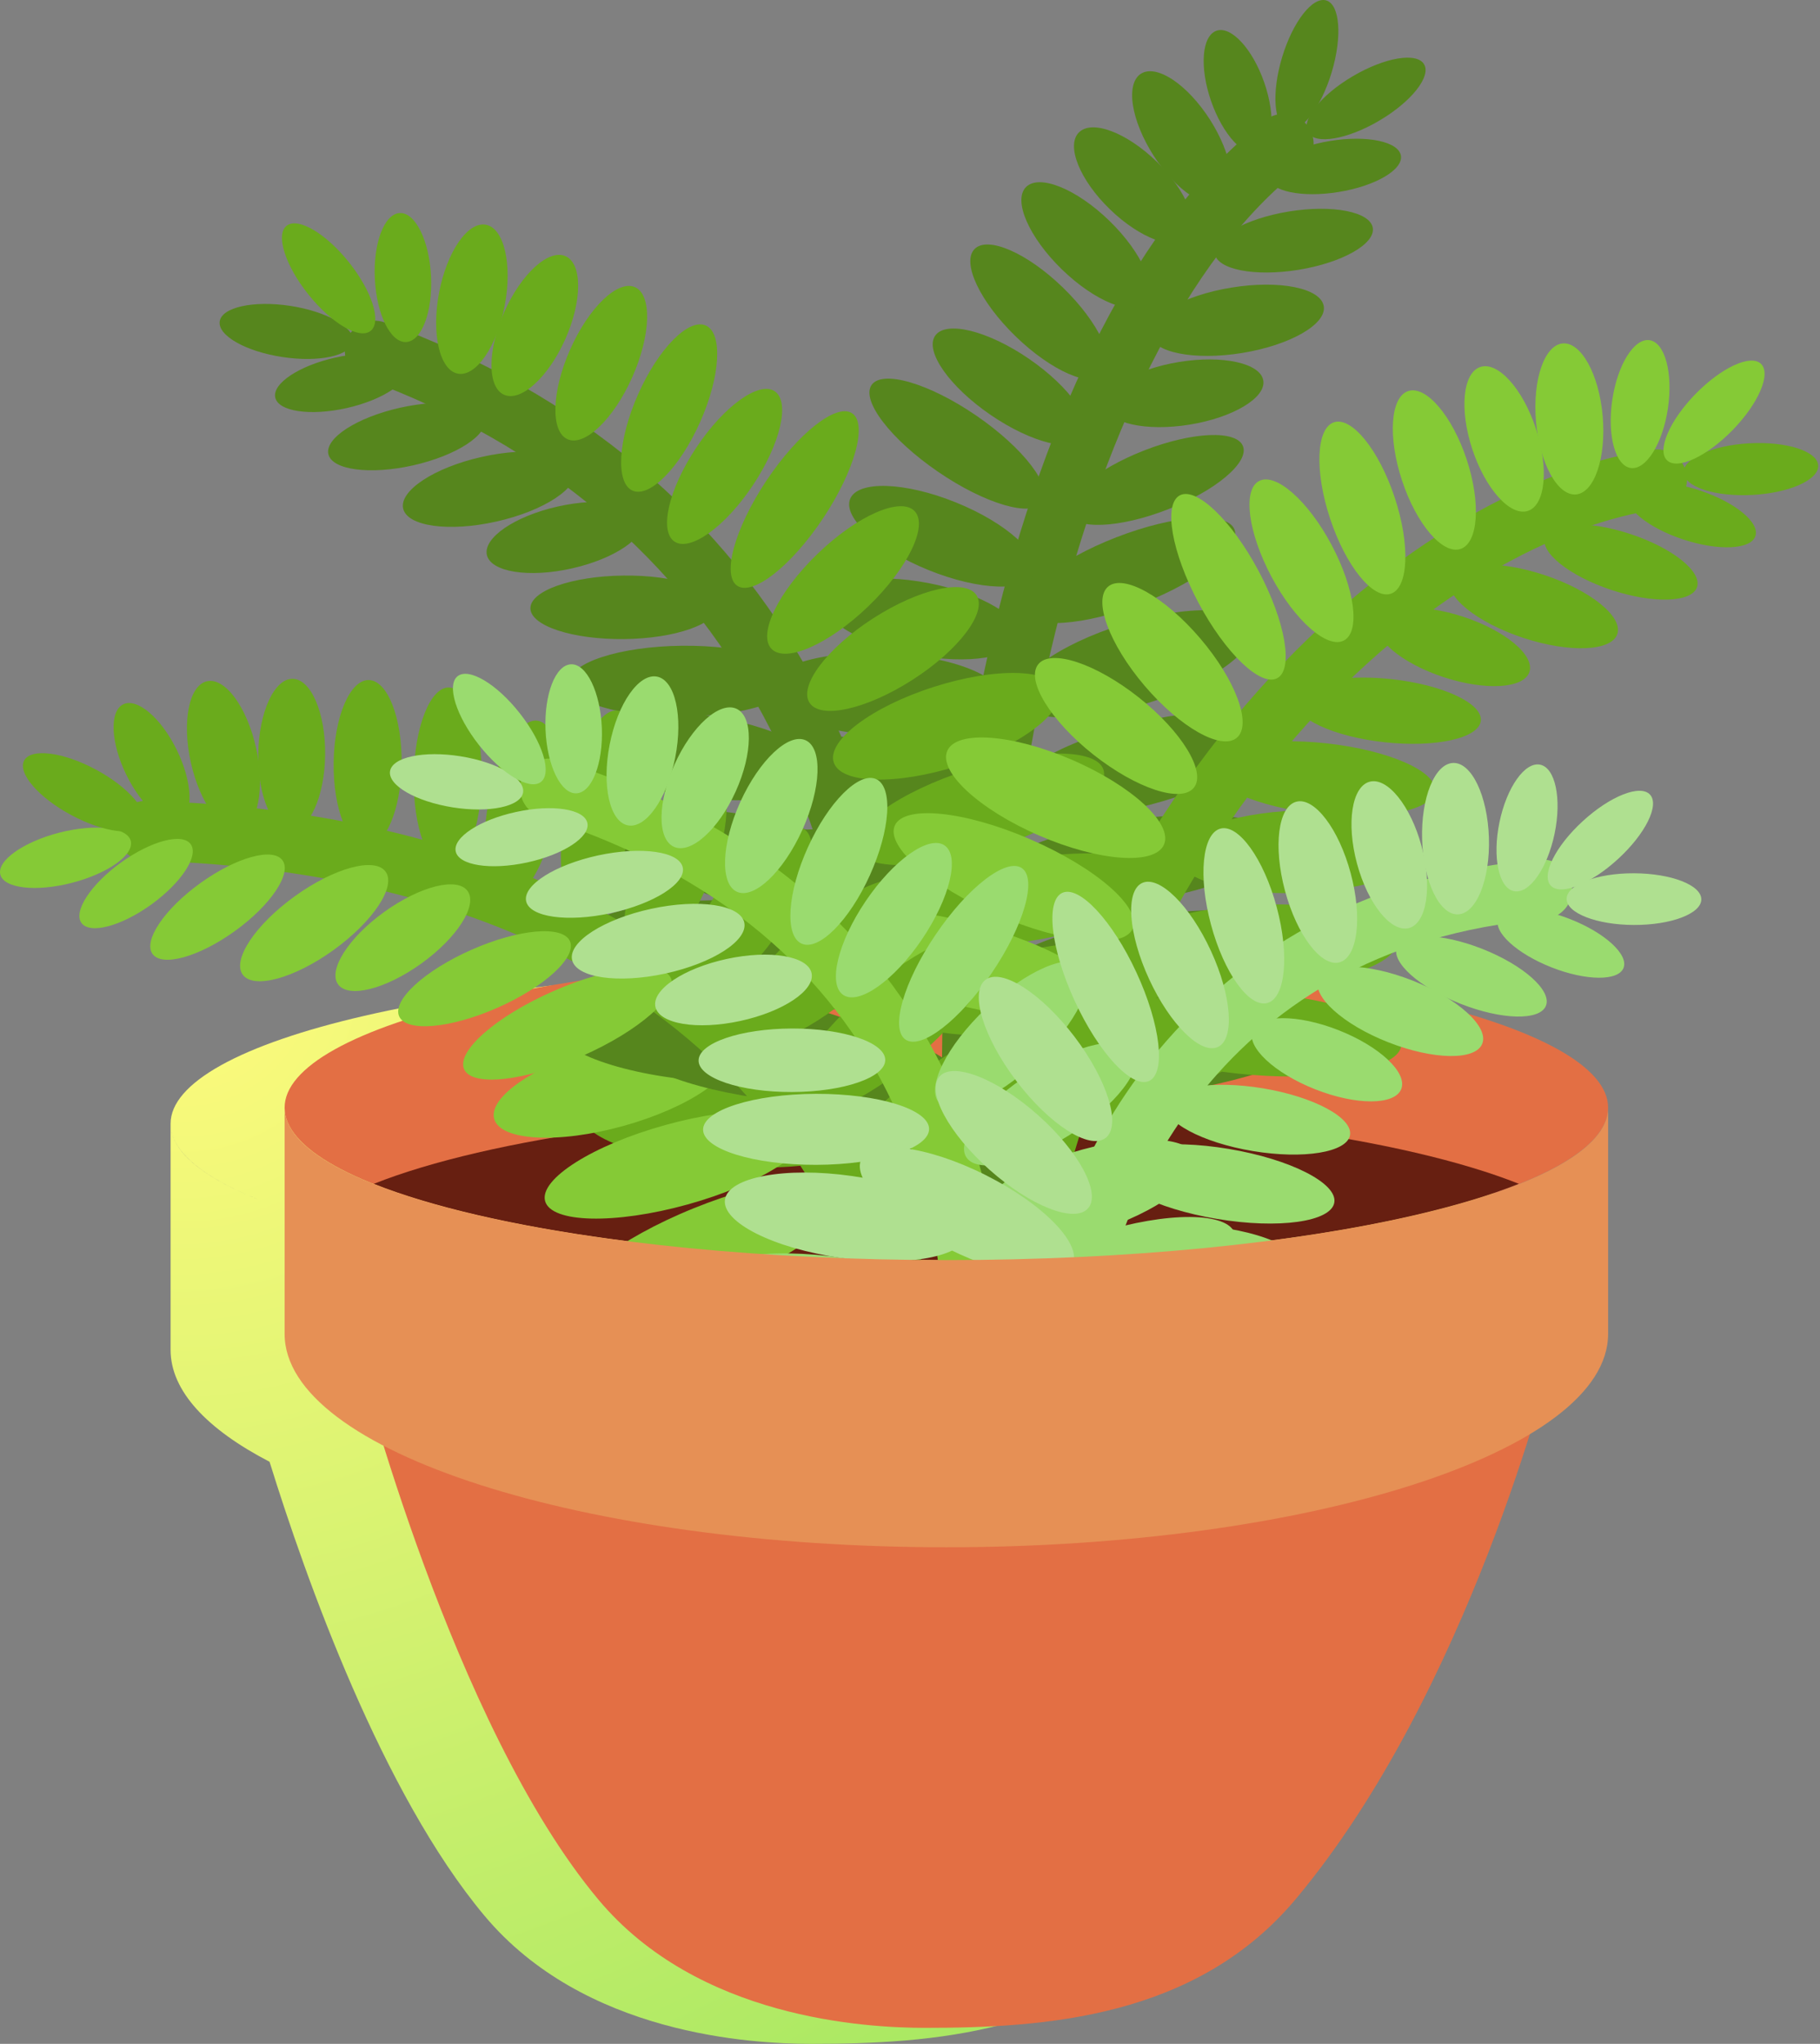 <svg width="603" height="677" viewBox="0 0 603 677" fill="none" xmlns="http://www.w3.org/2000/svg">
<rect x="0" y="0" width="603" height="677" fill="#808080" stroke="none"/>
<path fill-rule="evenodd" clip-rule="evenodd" d="M494.225 376.498C494.146 376.71 494.061 376.923 493.969 377.136C493.263 378.791 492.215 380.424 490.814 382.045C489.413 383.667 487.67 385.266 485.585 386.855C483.5 388.433 481.084 389.988 478.337 391.521C475.579 393.044 472.513 394.544 469.137 396C467.387 396.753 465.557 397.497 463.646 398.23C480.517 391.786 491.318 384.402 494.225 376.498ZM495.017 372.194V372.172C495.017 372.176 495.017 372.179 495.017 372.183C495.016 370.532 494.674 368.881 493.969 367.241C493.263 365.597 492.215 363.953 490.814 362.332C489.413 360.71 487.67 359.11 485.585 357.522C483.5 355.944 481.084 354.389 478.337 352.855C475.579 351.333 472.513 349.833 469.137 348.376C465.75 346.92 462.066 345.497 458.072 344.129C454.079 342.75 449.809 341.426 445.253 340.147C440.697 338.867 435.876 337.643 430.802 336.473C425.727 335.304 420.41 334.19 414.861 333.142C409.312 332.094 403.553 331.112 397.574 330.185C391.606 329.27 385.461 328.42 379.129 327.637C372.786 326.865 366.31 326.159 359.669 325.519C353.039 324.89 346.288 324.327 339.415 323.853C332.542 323.368 325.581 322.97 318.543 322.65C311.505 322.32 304.4 322.077 297.263 321.922C290.114 321.757 282.944 321.68 275.773 321.68C268.591 321.68 261.421 321.757 254.283 321.922C247.135 322.077 240.041 322.32 232.992 322.65C225.954 322.97 218.993 323.368 212.12 323.853C205.247 324.327 198.496 324.89 191.866 325.519C185.225 326.159 178.749 326.865 172.417 327.637C166.085 328.42 159.929 329.27 153.961 330.185C147.982 331.112 142.223 332.094 136.674 333.142C131.125 334.19 125.808 335.304 120.733 336.473C115.659 337.643 110.838 338.867 106.282 340.147C101.726 341.426 97.457 342.75 93.463 344.129C89.481 345.497 85.785 346.92 82.409 348.376C79.022 349.833 75.956 351.333 73.209 352.855C70.462 354.389 68.035 355.944 65.961 357.522C63.876 359.11 62.133 360.71 60.732 362.332C59.331 363.953 58.272 365.597 57.566 367.241C56.872 368.881 56.519 370.532 56.518 372.183C56.518 372.179 56.518 372.176 56.518 372.172V372.194V447.143C56.518 460.732 68.556 473.423 89.308 484.195C101.446 523.272 126.671 594.139 160.514 634.561C193.51 673.955 249.01 677 268.768 677C308.228 677 358.533 673.768 391.529 634.34C432.33 585.634 457.755 516.453 469.084 480.368C485.607 470.463 495.017 459.152 495.017 447.143V372.194ZM56.759 374.564C58.452 382.93 68.978 390.765 86.238 397.583C84.92 397.06 83.643 396.533 82.409 396C79.022 394.544 75.956 393.044 73.209 391.521C70.462 389.988 68.035 388.433 65.961 386.855C63.876 385.266 62.133 383.667 60.732 382.045C59.331 380.424 58.272 378.791 57.566 377.136C57.203 376.279 56.934 375.422 56.759 374.564ZM210.944 420.442C211.668 420.493 212.393 420.544 213.12 420.594C212.787 420.571 212.453 420.547 212.12 420.524C211.728 420.497 211.336 420.469 210.944 420.442ZM336.454 420.727C338.896 420.566 341.32 420.394 343.725 420.214C342.294 420.321 340.857 420.424 339.415 420.524C338.43 420.593 337.443 420.661 336.454 420.727Z" fill="url(#paint0_radial_172_113)"/>
<path d="M296.663 451.064H119.042C119.042 451.064 149.831 571.376 198.294 629.26C231.289 668.654 286.79 671.699 306.548 671.699C346.008 671.699 396.313 668.466 429.309 629.039C486.817 560.389 513.779 451.064 513.779 451.064H296.663Z" fill="#E36F44"/>
<path d="M532.797 366.892C532.797 368.547 532.455 370.191 531.749 371.835C531.043 373.489 529.995 375.122 528.594 376.744C527.193 378.365 525.45 379.965 523.365 381.554C521.28 383.131 518.864 384.687 516.117 386.22C513.359 387.742 510.292 389.243 506.917 390.699C503.53 392.155 499.845 393.578 495.852 394.957C491.858 396.325 487.589 397.66 483.033 398.928C478.477 400.208 473.656 401.433 468.582 402.602C463.507 403.771 458.19 404.886 452.641 405.934C447.092 406.982 441.333 407.974 435.354 408.89C429.386 409.806 423.241 410.655 416.909 411.438C410.566 412.222 404.09 412.928 397.449 413.557C390.819 414.185 384.068 414.748 377.195 415.222C370.322 415.708 363.361 416.105 356.323 416.436C349.285 416.756 342.18 416.998 335.043 417.164C327.894 417.318 320.723 417.407 313.553 417.407C306.371 417.407 299.201 417.318 292.063 417.164C284.915 416.998 277.821 416.756 270.772 416.436C263.734 416.105 256.773 415.708 249.9 415.222C243.027 414.748 236.276 414.185 229.646 413.557C223.005 412.928 216.529 412.222 210.197 411.438C203.865 410.655 197.709 409.806 191.741 408.89C185.762 407.974 180.003 406.982 174.454 405.934C168.905 404.886 163.588 403.771 158.513 402.602C153.439 401.433 148.618 400.208 144.062 398.928C139.506 397.66 135.236 396.325 131.243 394.957C127.26 393.578 123.565 392.155 120.189 390.699C116.802 389.243 113.735 387.742 110.989 386.22C108.242 384.687 105.815 383.131 103.741 381.554C101.656 379.965 99.913 378.365 98.512 376.744C97.111 375.122 96.052 373.489 95.346 371.835C94.651 370.191 94.298 368.547 94.298 366.892C94.298 365.238 94.651 363.583 95.346 361.939C96.052 360.295 97.111 358.652 98.512 357.03C99.913 355.408 101.656 353.809 103.741 352.22C105.815 350.643 108.242 349.087 110.989 347.554C113.735 346.031 116.802 344.531 120.189 343.075C123.565 341.619 127.26 340.196 131.243 338.828C135.236 337.449 139.506 336.125 144.062 334.845C148.618 333.566 153.439 332.341 158.513 331.172C163.588 330.002 168.905 328.888 174.454 327.84C180.003 326.792 185.762 325.81 191.741 324.884C197.709 323.968 203.865 323.119 210.197 322.335C216.529 321.563 223.005 320.857 229.646 320.217C236.276 319.588 243.027 319.026 249.9 318.551C256.773 318.066 263.734 317.669 270.772 317.349C277.821 317.018 284.915 316.775 292.063 316.621C299.201 316.455 306.371 316.378 313.553 316.378C320.723 316.378 327.894 316.455 335.043 316.621C342.18 316.775 349.285 317.018 356.323 317.349C363.361 317.669 370.322 318.066 377.195 318.551C384.068 319.026 390.819 319.588 397.449 320.217C404.09 320.857 410.566 321.563 416.909 322.335C423.241 323.119 429.386 323.968 435.354 324.884C441.333 325.81 447.092 326.792 452.641 327.84C458.19 328.888 463.507 330.002 468.582 331.172C473.656 332.341 478.477 333.566 483.033 334.845C487.589 336.125 491.858 337.449 495.852 338.828C499.845 340.196 503.53 341.619 506.917 343.075C510.292 344.531 513.359 346.031 516.117 347.554C518.864 349.087 521.28 350.643 523.365 352.22C525.45 353.809 527.193 355.408 528.594 357.03C529.995 358.652 531.043 360.295 531.749 361.939C532.455 363.583 532.797 365.238 532.797 366.892Z" fill="#E36F44"/>
<path d="M123.863 392.122C161.801 407.213 232.448 417.385 313.553 417.385C394.647 417.385 465.305 407.213 503.232 392.122C465.305 377.042 394.647 366.87 313.553 366.87C232.448 366.87 161.801 377.064 123.863 392.122Z" fill="#671F11"/>
<path d="M441.587 340.008C441.719 340.902 441.499 341.829 440.903 342.81C440.307 343.792 439.359 344.796 438.057 345.833C436.755 346.87 435.122 347.918 433.159 348.966C431.206 350.025 428.956 351.062 426.407 352.088C423.87 353.114 421.079 354.107 418.056 355.067C415.034 356.037 411.823 356.942 408.426 357.813C405.039 358.674 401.52 359.468 397.89 360.196C394.261 360.924 390.587 361.564 386.859 362.127C383.13 362.701 379.423 363.164 375.739 363.55C372.054 363.936 368.458 364.212 364.961 364.399C361.464 364.576 358.132 364.653 354.955 364.631C351.778 364.609 348.832 364.488 346.096 364.256C343.361 364.024 340.912 363.704 338.727 363.285C336.543 362.855 334.668 362.347 333.123 361.741C331.568 361.134 330.365 360.45 329.505 359.689C328.644 358.928 328.148 358.111 328.004 357.218C327.872 356.335 328.104 355.398 328.699 354.416C329.295 353.434 330.244 352.43 331.546 351.393C332.847 350.356 334.48 349.319 336.444 348.26C338.396 347.212 340.647 346.175 343.195 345.149C345.732 344.112 348.512 343.119 351.535 342.159C354.569 341.2 357.779 340.284 361.166 339.424C364.564 338.563 368.072 337.769 371.701 337.041C375.331 336.313 379.015 335.662 382.744 335.099C386.473 334.537 390.179 334.062 393.864 333.676C397.548 333.301 401.134 333.014 404.631 332.838C408.128 332.65 411.47 332.573 414.637 332.595C417.814 332.617 420.77 332.749 423.506 332.97C426.231 333.202 428.691 333.533 430.875 333.952C433.059 334.371 434.924 334.89 436.479 335.496C438.035 336.092 439.237 336.776 440.098 337.537C440.958 338.298 441.455 339.126 441.587 340.008Z" fill="#56861D"/>
<path d="M296.355 373.997C296.2 381.543 274.346 387.257 247.495 386.772C220.666 386.264 193.241 377.88 193.396 370.334C193.539 362.778 221.173 358.927 248.025 359.435C274.865 359.931 296.487 366.462 296.355 373.997Z" fill="#6AAB1C"/>
<path d="M367.377 338.585C366.781 346.108 387.984 353.93 414.736 356.048C441.488 358.166 463.661 353.775 464.279 346.241C464.875 338.706 443.672 330.896 416.92 328.778C390.146 326.682 367.972 331.05 367.377 338.585Z" fill="#6AAB1C"/>
<path d="M279.939 394.659C282.785 401.654 264.936 415.509 240.07 425.581C215.194 435.664 192.722 438.18 189.887 431.185C187.041 424.191 204.89 410.336 229.767 400.253C254.621 390.159 277.082 387.665 279.939 394.659ZM267.639 373.754C269.669 381.024 251.819 392.31 227.792 398.973C203.754 405.625 182.639 405.129 180.61 397.859C178.58 390.578 196.429 379.292 220.467 372.64C244.505 365.977 265.609 366.485 267.639 373.754ZM241.924 348.955C243.965 356.236 228.09 366.981 206.49 372.971C184.901 378.961 165.761 377.902 163.731 370.621C161.701 363.352 177.576 352.607 199.154 346.616C220.765 340.626 239.894 341.685 241.924 348.955Z" fill="#85CA36"/>
<path d="M321.76 436.503C320.701 443.982 299.818 447.192 275.129 443.684C250.44 440.165 231.289 431.263 232.371 423.783C233.43 416.304 254.324 413.082 279.002 416.601C303.668 420.121 322.831 429.023 321.76 436.503Z" fill="#9ADB6F"/>
<path d="M327.21 437.716C322.378 437.716 318.164 434.197 317.425 429.31C297.413 297.591 334.281 105.22 419.248 39.78C423.55 36.449 429.794 37.232 433.159 41.556C436.512 45.892 435.718 52.102 431.372 55.456C354.15 114.928 317.888 300.327 337.028 426.331C337.867 431.737 334.138 436.778 328.71 437.606C328.192 437.672 327.685 437.716 327.21 437.716Z" fill="#56861D"/>
<path d="M327.431 292.55C328.567 300.007 350.994 302.82 377.548 298.783C404.079 294.767 424.686 285.445 423.55 277.988C422.414 270.531 399.975 267.717 373.433 271.755C346.88 275.76 326.294 285.07 327.431 292.55ZM329.196 324.895C330.332 332.352 354.503 334.879 383.174 330.543C411.845 326.197 434.163 316.632 433.026 309.153C431.89 301.695 407.731 299.169 379.059 303.504C350.388 307.851 328.06 317.415 329.196 324.895Z" fill="#56861D"/>
<path d="M333.95 264.783C335.87 272.086 356.974 272.869 381.1 266.548C405.215 260.227 423.208 249.162 421.288 241.87C419.369 234.556 398.265 233.773 374.139 240.105C350.024 246.448 332.031 257.491 333.95 264.783ZM337.271 231.953C339.521 239.167 358.672 239.597 380.085 232.945C401.465 226.282 416.975 215.03 414.714 207.837C412.463 200.611 393.312 200.192 371.9 206.844C350.509 213.507 335.009 224.76 337.271 231.953ZM339.224 202.498C341.584 208.543 359.125 207.385 378.386 199.894C397.648 192.393 411.36 181.427 408.999 175.382C406.627 169.337 389.098 170.484 369.837 177.985C350.564 185.454 336.874 196.43 339.224 202.498ZM354.161 170.175C356.268 175.58 370.896 174.974 386.803 168.774C402.722 162.596 413.919 153.186 411.812 147.781C409.705 142.364 395.077 142.982 379.169 149.171C363.24 155.37 352.042 164.758 354.161 170.175ZM366.317 134.498C367.244 140.224 379.688 142.982 394.128 140.654C408.547 138.315 419.49 131.763 418.553 126.037C417.626 120.312 405.182 117.554 390.742 119.881C376.312 122.209 365.38 128.751 366.317 134.498ZM380.957 110.769C381.927 116.759 395.618 119.506 411.525 116.925C427.444 114.332 439.557 107.404 438.586 101.414C437.615 95.424 423.925 92.666 408.006 95.259C392.099 97.84 379.986 104.779 380.957 110.769ZM402.424 83.962C403.296 89.301 415.717 91.717 430.202 89.379C444.676 87.029 455.707 80.807 454.825 75.468C453.953 70.128 441.532 67.712 427.047 70.051C412.596 72.412 401.564 78.645 402.424 83.962ZM420.097 58.711C420.869 63.377 431.338 65.572 443.506 63.597C455.663 61.634 464.908 56.239 464.147 51.562C463.385 46.895 452.905 44.7 440.748 46.675C428.58 48.65 419.336 54.044 420.097 58.711Z" fill="#56861D"/>
<path d="M433.368 43.928C435.773 47.999 446.33 46.234 456.954 39.979C467.577 33.735 474.229 25.362 471.825 21.291C469.42 17.22 458.851 18.985 448.239 25.229C437.615 31.462 430.963 39.846 433.368 43.928Z" fill="#56861D"/>
<path d="M426.562 42.803C431.107 44.16 437.671 35.721 441.212 23.95C444.753 12.157 443.948 1.522 439.425 0.143C434.88 -1.214 428.316 7.226 424.775 18.996C421.233 30.789 422.039 41.446 426.562 42.803ZM225.42 288.314C225.42 295.859 247.186 301.982 274.026 301.982C300.877 301.982 322.643 295.859 322.643 288.314C322.643 280.757 300.877 274.634 274.026 274.634C247.186 274.634 225.42 280.757 225.42 288.314ZM219.165 315.43C218.437 322.942 239.508 331.128 266.227 333.676C292.946 336.235 315.185 332.22 315.914 324.707C316.642 317.195 295.571 309.009 268.852 306.461C242.133 303.89 219.894 307.917 219.165 315.43ZM209.16 346.164C208.432 353.688 231.885 362.094 261.527 364.94C291.169 367.786 315.803 363.991 316.531 356.467C317.259 348.955 293.795 340.549 264.153 337.703C234.5 334.856 209.888 338.651 209.16 346.164ZM239.718 254.402C239.078 261.937 257.743 269.615 281.395 271.589C305.036 273.564 324.706 269.041 325.346 261.529C325.974 253.994 307.309 246.316 283.668 244.341C260.016 242.366 240.346 246.867 239.718 254.402ZM254.202 228.29C253.871 235.847 271.103 242.719 292.681 243.69C314.27 244.639 332.053 239.3 332.384 231.765C332.715 224.219 315.483 217.336 293.905 216.365C272.316 215.405 254.544 220.744 254.202 228.29Z" fill="#56861D"/>
<path d="M273.022 198.78C271.754 205.322 285.212 213.43 303.062 216.872C320.911 220.314 336.41 217.788 337.679 211.235C338.948 204.693 325.489 196.585 307.64 193.143C289.79 189.701 274.291 192.227 273.022 198.78ZM281.671 165.255C279.156 171.454 290.783 182.001 307.629 188.829C324.463 195.647 340.172 196.165 342.688 189.999C345.203 183.799 333.597 173.253 316.73 166.435C299.873 159.606 284.186 159.088 281.671 165.255ZM288.765 127.526C285.245 132.634 295.064 145.486 310.718 156.22C326.372 166.953 341.882 171.488 345.423 166.38C348.943 161.261 339.124 148.409 323.481 137.675C307.827 126.941 292.295 122.407 288.765 127.526ZM309.835 111.199C306.316 116.307 314.513 128.045 328.159 137.4C341.794 146.754 355.716 150.174 359.235 145.067C362.754 139.948 354.558 128.21 340.922 118.855C327.276 109.5 313.365 106.08 309.835 111.199ZM322.886 82.495C318.539 86.941 324.629 99.903 336.499 111.42C348.369 122.926 361.486 128.662 365.832 124.217C370.168 119.771 364.078 106.809 352.208 95.291C340.36 83.774 327.221 78.049 322.886 82.495ZM339.908 61.987C335.572 66.421 340.922 78.645 351.833 89.246C362.754 99.848 375.121 104.856 379.467 100.388C383.803 95.942 378.463 83.719 367.542 73.118C356.621 62.516 344.254 57.541 339.908 61.987ZM357.426 43.906C353.157 48.274 357.757 59.67 367.73 69.323C377.691 78.976 389.208 83.278 393.478 78.909C397.747 74.541 393.147 63.134 383.174 53.481C373.201 43.828 361.695 39.515 357.426 43.906Z" fill="#56861D"/>
<path d="M400.88 39.615C401.763 41.005 402.579 42.417 403.34 43.862C404.09 45.296 404.752 46.73 405.337 48.164C405.922 49.599 406.418 51 406.815 52.379C407.212 53.746 407.51 55.059 407.698 56.317C407.896 57.575 407.985 58.755 407.962 59.847C407.951 60.95 407.83 61.943 407.598 62.837C407.367 63.73 407.047 64.502 406.617 65.153C406.186 65.804 405.668 66.334 405.05 66.72C404.443 67.117 403.748 67.371 402.965 67.481C402.193 67.591 401.354 67.558 400.45 67.393C399.545 67.216 398.586 66.907 397.582 66.466C396.578 66.014 395.541 65.44 394.482 64.734C393.423 64.028 392.353 63.212 391.272 62.274C390.19 61.336 389.131 60.299 388.072 59.163C387.013 58.038 385.998 56.824 385.005 55.534C384.013 54.254 383.075 52.919 382.192 51.529C381.299 50.139 380.482 48.727 379.732 47.282C378.982 45.848 378.309 44.414 377.725 42.98C377.14 41.545 376.643 40.144 376.246 38.776C375.849 37.398 375.562 36.085 375.364 34.827C375.165 33.569 375.077 32.389 375.099 31.297C375.121 30.194 375.242 29.201 375.463 28.307C375.695 27.414 376.026 26.642 376.445 25.991C376.875 25.34 377.394 24.81 378.011 24.424C378.629 24.027 379.324 23.784 380.096 23.663C380.869 23.553 381.707 23.586 382.623 23.751C383.527 23.928 384.476 24.237 385.48 24.678C386.484 25.13 387.521 25.704 388.58 26.41C389.639 27.116 390.709 27.932 391.79 28.87C392.871 29.808 393.941 30.845 394.989 31.981C396.048 33.117 397.074 34.32 398.056 35.61C399.049 36.89 399.987 38.236 400.88 39.615Z" fill="#56861D"/>
<path d="M403.053 10.182C398.188 11.859 397.372 22.273 401.244 33.448C405.116 44.612 412.199 52.312 417.064 50.613C421.929 48.925 422.745 38.533 418.873 27.347C415.001 16.194 407.918 8.516 403.053 10.182Z" fill="#56861D"/>
<path d="M292.769 439.68C287.595 438.919 283.866 434.23 284.33 428.968C298.362 276.962 240.269 169.149 120.729 125.419C115.589 123.566 112.963 117.874 114.85 112.733C116.703 107.603 122.373 104.911 127.569 106.842C256.353 153.936 319.047 268.986 304.099 430.788C303.602 436.227 298.77 440.242 293.332 439.735C293.133 439.735 292.957 439.724 292.769 439.68Z" fill="#56861D"/>
<path d="M288.654 312.837C288.511 320.394 266.657 326.097 239.806 325.601C212.955 325.093 191.321 318.573 191.454 311.017C191.608 303.471 213.484 297.757 240.313 298.242C267.153 298.761 288.786 305.291 288.654 312.837ZM288.621 345.535C288.467 353.092 266.613 358.795 239.773 358.31C212.921 357.835 185.519 349.429 185.662 341.872C185.794 334.327 213.44 330.477 240.291 330.973C267.12 331.459 288.753 337.989 288.621 345.535Z" fill="#56861D"/>
<path d="M285.587 288.788C284.572 296.268 263.723 299.654 239 296.323C214.3 292.991 195.072 284.232 196.076 276.764C197.08 269.284 217.952 265.897 242.652 269.229C267.385 272.56 286.591 281.32 285.587 288.788ZM271.721 255.892C270.717 263.371 251.897 267.034 229.69 264.033C207.483 261.065 190.307 252.56 191.31 245.08C192.314 237.612 211.134 233.949 233.341 236.939C255.548 239.929 272.724 248.412 271.721 255.892Z" fill="#56861D"/>
<path d="M263.502 225.245C263.579 231.732 246.866 237.182 226.204 237.402C205.519 237.623 188.718 232.548 188.641 226.062C188.575 219.564 205.277 214.114 225.939 213.894C246.601 213.673 263.425 218.748 263.502 225.245ZM237.566 200.821C237.622 206.624 223.843 211.5 206.777 211.687C189.689 211.864 175.811 207.308 175.734 201.505C175.678 195.702 189.468 190.837 206.534 190.65C223.611 190.44 237.511 194.996 237.566 200.821ZM212.955 172.238C214.223 177.908 203.721 185.09 189.446 188.289C175.193 191.488 162.595 189.481 161.315 183.821C160.047 178.151 170.549 170.969 184.824 167.77C199.099 164.571 211.686 166.568 212.955 172.238ZM190.527 155.668C191.851 161.581 180.19 169.237 164.459 172.756C148.739 176.287 134.894 174.356 133.57 168.443C132.247 162.53 143.907 154.863 159.638 151.344C175.359 147.814 189.181 149.744 190.527 155.668ZM160.587 138.79C161.779 144.063 151.144 150.936 136.825 154.157C122.539 157.356 109.985 155.679 108.793 150.417C107.602 145.133 118.236 138.271 132.544 135.061C146.853 131.862 159.407 133.528 160.587 138.79ZM134.74 121.922C135.788 126.534 126.885 132.469 114.85 135.171C102.825 137.863 92.224 136.319 91.198 131.685C90.161 127.074 99.063 121.139 111.077 118.447C123.112 115.756 133.703 117.311 134.74 121.922Z" fill="#56861D"/>
<path d="M116.913 113.152C116.206 117.818 105.737 120.124 93.547 118.26C81.368 116.406 72.069 111.122 72.797 106.434C73.503 101.767 83.972 99.462 96.162 101.315C108.319 103.179 117.619 108.475 116.913 113.152Z" fill="#56861D"/>
<path d="M122.804 109.6C119.108 112.556 109.875 107.162 102.175 97.542C94.485 87.922 91.242 77.74 94.949 74.795C98.655 71.838 107.9 77.233 115.589 86.852C123.267 96.461 126.51 106.632 122.804 109.6ZM386.991 290.509C388.205 297.966 367.686 307.465 341.199 311.723C314.7 315.981 292.229 313.4 291.037 305.942C289.835 298.485 310.343 288.975 336.841 284.717C363.328 280.459 385.8 283.04 386.991 290.509ZM403.462 314.293C404.675 321.751 375.926 336.588 349.417 340.869C322.919 345.127 300.447 342.545 299.245 335.088C298.032 327.631 318.539 318.121 345.038 313.863C371.569 309.605 402.248 306.836 403.462 314.293ZM413.765 345.513C414.979 352.981 378.795 369.717 352.297 373.975C325.809 378.233 303.338 375.652 302.146 368.194C300.933 360.737 321.452 351.227 347.939 346.969C374.437 342.711 412.552 338.056 413.765 345.513ZM365.601 254.965C367.917 262.157 351.48 273.862 328.898 281.088C306.316 288.347 286.128 288.38 283.812 281.187C281.506 273.983 297.932 262.29 320.514 255.053C343.096 247.816 363.295 247.783 365.601 254.965ZM350.719 228.621C353.025 235.825 338.231 247 317.668 253.586C297.094 260.172 278.538 259.708 276.233 252.527C273.916 245.323 288.71 234.148 309.284 227.562C329.847 220.965 348.391 221.428 350.719 228.621ZM323.537 197.159C327.144 202.774 317.701 215.295 302.422 225.124C287.143 234.964 271.809 238.395 268.202 232.769C264.583 227.154 274.027 214.644 289.305 204.804C304.584 194.985 319.896 191.554 323.537 197.159ZM303.007 169.281C307.64 174.08 300.8 188.19 287.728 200.799C274.644 213.408 260.281 219.74 255.626 214.942C250.981 210.143 257.821 196.022 270.905 183.413C283.977 170.804 298.362 164.483 303.007 169.281ZM282.322 136.892C287.507 140.334 283.194 155.9 272.692 171.697C262.178 187.462 249.459 197.478 244.274 194.037C239.1 190.595 243.402 175.029 253.905 159.232C264.418 143.467 277.137 133.461 282.322 136.892ZM256.663 129.589C261.848 133.031 258.626 146.964 249.459 160.721C240.292 174.488 228.664 182.839 223.479 179.397C218.305 175.956 221.527 162.023 230.694 148.266C239.839 134.52 251.467 126.147 256.663 129.589ZM233.849 107.824C239.53 110.339 238.703 124.625 231.996 139.727C225.288 154.83 215.25 165.023 209.568 162.508C203.887 159.993 204.703 145.718 211.411 130.615C218.096 115.513 228.157 105.297 233.849 107.824ZM210.385 95.126C216.066 97.63 215.68 110.957 209.513 124.868C203.346 138.779 193.716 148.023 188.034 145.486C182.342 142.96 182.739 129.667 188.906 115.756C195.073 101.834 204.681 92.611 210.385 95.126ZM187.372 84.856C192.966 87.327 192.943 99.605 187.317 112.292C181.691 124.956 172.601 133.23 167.008 130.759C161.426 128.288 161.437 116.009 167.074 103.323C172.7 90.658 181.79 82.385 187.372 84.856Z" fill="#6AAB1C"/>
<path d="M160.995 74.442C167.007 75.578 169.809 87.536 167.239 101.15C164.669 114.763 157.719 124.901 151.695 123.765C145.683 122.628 142.881 110.67 145.451 97.057C148.022 83.421 154.972 73.305 160.995 74.442ZM132.456 70.57C137.597 70.316 142.23 79.693 142.815 91.475C143.389 103.29 139.704 113.053 134.552 113.295C129.411 113.56 124.778 104.183 124.193 92.39C123.598 80.597 127.304 70.812 132.456 70.57ZM329.869 466.818C329.438 466.818 328.997 466.796 328.545 466.729C323.106 466.001 319.3 461.015 320.028 455.598C347.63 250.353 474.34 158.581 547.723 148.95C553.073 148.244 558.137 152.039 558.843 157.466C559.571 162.894 555.754 167.869 550.315 168.575C482.735 177.445 365.81 263.922 339.687 458.224C339.014 463.21 334.767 466.818 329.869 466.818Z" fill="#6AAB1C"/>
<path d="M463.011 311.712C463.044 312.605 462.79 313.51 462.238 314.404C461.698 315.308 460.87 316.191 459.767 317.062C458.664 317.934 457.296 318.772 455.685 319.577C454.064 320.383 452.222 321.133 450.148 321.85C448.074 322.556 445.812 323.207 443.374 323.792C440.925 324.376 438.344 324.895 435.619 325.336C432.894 325.777 430.081 326.13 427.18 326.417C424.278 326.693 421.355 326.891 418.387 326.991C415.431 327.101 412.485 327.123 409.584 327.046C406.672 326.98 403.836 326.814 401.09 326.572C398.343 326.329 395.728 325.998 393.246 325.59C390.764 325.182 388.458 324.696 386.34 324.145C384.222 323.582 382.336 322.953 380.659 322.269C378.982 321.585 377.57 320.846 376.401 320.063C375.242 319.269 374.36 318.452 373.742 317.592C373.135 316.731 372.815 315.849 372.782 314.955C372.749 314.062 373.003 313.157 373.554 312.263C374.095 311.359 374.922 310.476 376.025 309.605C377.129 308.733 378.497 307.895 380.107 307.09C381.729 306.284 383.571 305.534 385.645 304.817C387.719 304.111 389.981 303.46 392.419 302.875C394.868 302.291 397.449 301.772 400.174 301.331C402.899 300.89 405.712 300.526 408.613 300.25C411.514 299.974 414.438 299.775 417.405 299.676C420.362 299.566 423.307 299.544 426.22 299.621C429.121 299.687 431.956 299.842 434.703 300.095C437.45 300.338 440.065 300.658 442.547 301.077C445.029 301.485 447.334 301.971 449.453 302.522C451.571 303.085 453.457 303.703 455.134 304.398C456.811 305.082 458.223 305.821 459.392 306.604C460.55 307.398 461.433 308.215 462.051 309.075C462.658 309.936 462.977 310.818 463.011 311.712Z" fill="#6AAB1C"/>
<path d="M389.804 283.57C390.091 291.115 408.459 296.587 430.831 295.771C453.225 294.966 471.152 288.192 470.876 280.646C470.589 273.09 452.221 267.629 429.849 268.445C407.455 269.251 389.528 276.013 389.804 283.57Z" fill="#6AAB1C"/>
<path d="M400.99 253.85C400.273 260.304 416.379 267.353 436.92 269.604C457.472 271.854 474.704 268.423 475.421 261.97C476.127 255.516 460.032 248.467 439.48 246.216C418.928 243.988 401.674 247.397 400.99 253.85ZM429.154 232.063C428.525 237.854 441.774 244.021 458.741 245.863C475.719 247.706 489.983 244.529 490.623 238.759C491.252 232.978 478.002 226.801 461.036 224.958C444.058 223.116 429.794 226.304 429.154 232.063ZM456.447 206.028C454.626 211.555 464.411 219.718 478.289 224.296C492.167 228.864 504.887 228.102 506.718 222.587C508.538 217.06 498.764 208.896 484.886 204.318C470.997 199.74 458.278 200.501 456.447 206.028ZM480.407 191.731C478.51 197.489 489.376 206.238 504.688 211.29C520 216.332 533.955 215.758 535.853 210.01C537.761 204.241 526.895 195.504 511.583 190.44C496.271 185.388 482.316 185.961 480.407 191.731ZM511.837 177.853C510.149 182.983 520.055 190.848 533.977 195.449C547.888 200.038 560.564 199.596 562.263 194.456C563.951 189.326 554.044 181.438 540.122 176.871C526.211 172.271 513.536 172.723 511.837 177.853ZM539.206 163.589C537.717 168.09 546.013 174.841 557.707 178.702C569.411 182.552 580.112 182.056 581.601 177.555C583.091 173.054 574.795 166.303 563.101 162.431C551.396 158.57 540.707 159.088 539.206 163.589Z" fill="#6AAB1C"/>
<path d="M557.828 156.573C558.082 161.295 568.253 164.593 580.575 163.942C592.887 163.291 602.65 158.923 602.407 154.19C602.142 149.469 591.971 146.181 579.66 146.832C567.348 147.494 557.563 151.852 557.828 156.573Z" fill="#6AAB1C"/>
<path d="M552.312 152.469C555.699 155.757 565.429 151.289 574.034 142.474C582.628 133.66 586.853 123.842 583.466 120.532C580.068 117.234 570.349 121.702 561.733 130.516C553.129 139.352 548.915 149.171 552.312 152.469ZM271.688 306.759C269.768 314.073 289.239 325.501 315.186 332.33C341.143 339.159 363.758 338.762 365.678 331.481C367.619 324.167 348.126 312.727 322.18 305.898C296.222 299.081 273.607 299.445 271.688 306.759ZM296.443 273.487C293.442 280.426 308.644 293.664 330.432 303.074C352.208 312.484 372.297 314.492 375.298 307.575C378.287 300.636 363.085 287.398 341.309 277.988C319.543 268.556 299.466 266.548 296.443 273.487ZM313.851 248.71C310.85 255.649 324.485 268.203 344.309 276.774C364.133 285.357 382.656 286.692 385.656 279.753C388.646 272.814 375.011 260.26 355.187 251.688C335.363 243.117 316.852 241.793 313.851 248.71ZM343.979 220.049C339.82 225.278 347.994 238.671 362.247 249.945C376.5 261.209 391.404 266.118 395.563 260.9C399.722 255.671 391.536 242.278 377.283 231.004C363.052 219.74 348.126 214.82 343.979 220.049ZM367.134 194.312C362.048 198.648 367.465 213.353 379.247 227.176C391.04 240.999 404.708 248.699 409.794 244.363C414.879 240.028 409.463 225.311 397.692 211.5C385.91 197.677 372.22 189.977 367.134 194.312ZM390.885 164.085C385.392 167.009 388.172 182.928 397.074 199.652C405.977 216.365 417.659 227.562 423.153 224.65C428.658 221.726 425.878 205.807 416.975 189.083C408.062 172.37 396.379 161.173 390.885 164.085ZM417.141 159.331C411.647 162.243 413.489 176.441 421.256 191.025C429.022 205.598 439.778 215.063 445.272 212.151C450.765 209.227 448.923 195.04 441.157 180.457C433.391 165.851 422.635 156.407 417.141 159.331ZM441.973 139.871C436.071 141.823 435.487 156.11 440.694 171.808C445.889 187.484 454.88 198.626 460.793 196.673C466.695 194.721 467.28 180.434 462.073 164.736C456.877 149.06 447.875 137.94 441.973 139.871ZM466.563 129.534C460.661 131.487 459.745 144.769 464.533 159.22C469.321 173.672 477.992 183.788 483.894 181.835C489.796 179.883 490.711 166.601 485.924 152.149C481.136 137.72 472.476 127.593 466.563 129.534ZM490.458 121.558C484.644 123.467 483.463 135.69 487.821 148.862C492.19 162.023 500.419 171.135 506.233 169.226C512.047 167.307 513.216 155.084 508.858 141.923C504.523 128.751 496.271 119.639 490.458 121.558Z" fill="#85CA36"/>
<path d="M517.75 113.759C511.66 114.299 507.7 125.927 508.913 139.739C510.149 153.539 516.073 164.317 522.162 163.777C528.252 163.236 532.201 151.609 530.999 137.786C529.785 123.974 523.839 113.218 517.75 113.759ZM546.531 112.678C541.424 111.939 535.908 120.786 534.176 132.491C532.444 144.173 535.169 154.267 540.276 155.017C545.373 155.757 550.911 146.898 552.621 135.205C554.342 123.522 551.617 113.439 546.531 112.678Z" fill="#85CA36"/>
<path d="M293.928 436.668C289.702 436.37 285.974 433.38 284.97 429.045C283.646 423.386 250.374 290.873 48.108 285.059C43.155 285.28 38.323 280.371 38.477 274.877C38.621 269.416 43.188 265.114 48.67 265.268C266.58 271.402 303.955 423.077 304.286 424.621C305.5 429.939 302.168 435.223 296.851 436.447C295.847 436.668 294.876 436.745 293.928 436.668Z" fill="#6AAB1C"/>
<path d="M222.277 324.001C224.902 329.936 211.686 341.52 192.778 349.837C173.87 358.166 156.395 360.097 153.77 354.162C151.144 348.238 164.349 336.644 183.258 328.337C202.188 319.997 219.651 318.066 222.277 324.001ZM188.829 311.745C191.178 317.062 180.411 326.936 164.79 333.819C149.17 340.703 134.597 341.961 132.247 336.644C129.897 331.326 140.664 321.453 156.285 314.569C171.895 307.685 186.468 306.428 188.829 311.745ZM154.917 295.131C158.326 299.842 151.497 310.587 139.638 319.125C127.79 327.664 115.424 330.775 112.015 326.064C108.606 321.354 115.446 310.609 127.294 302.07C139.142 293.532 151.508 290.41 154.917 295.131ZM127.757 288.722C131.32 293.631 123.598 305.247 110.525 314.679C97.442 324.111 83.972 327.752 80.42 322.843C76.857 317.934 84.568 306.317 97.651 296.885C110.724 287.453 124.194 283.813 127.757 288.722ZM93.592 284.96C96.758 289.328 89.698 299.842 77.805 308.413C65.924 316.985 53.712 320.372 50.546 316.003C47.38 311.635 54.44 301.121 66.332 292.55C78.214 283.978 90.415 280.591 93.592 284.96ZM63.177 279.621C65.957 283.46 60.111 292.395 50.116 299.621C40.132 306.814 29.773 309.55 26.993 305.722C24.224 301.883 30.071 292.936 40.055 285.721C50.061 278.506 60.408 275.771 63.177 279.621Z" fill="#85CA36"/>
<path d="M43.32 278.54C44.511 283.118 35.796 289.329 23.871 292.418C11.946 295.506 1.3 294.293 0.109 289.704C-1.083 285.126 7.644 278.915 19.569 275.826C31.505 272.759 42.151 273.973 43.32 278.54Z" fill="#85CA36"/>
<path d="M47.347 272.969C45.107 277.128 34.484 275.815 23.629 269.99C12.762 264.187 5.779 256.079 8.008 251.909C10.247 247.75 20.871 249.063 31.726 254.888C42.592 260.712 49.575 268.799 47.347 272.969ZM361.541 335.474C365.59 341.851 350.476 358.652 327.806 372.971C305.125 387.29 283.458 393.744 279.421 387.367C275.372 380.991 290.486 364.19 313.156 349.871C335.826 335.552 357.503 329.098 361.541 335.474ZM327.861 311.227C332.814 316.919 322.323 334.139 304.419 349.661C286.514 365.194 267.981 373.17 263.006 367.488C258.041 361.774 268.533 344.564 286.437 329.043C304.364 313.488 322.897 305.512 327.861 311.227ZM303.79 292.848C308.743 298.54 299.554 314.646 283.238 328.778C266.933 342.932 249.679 349.782 244.726 344.09C239.773 338.376 248.951 322.291 265.278 308.149C281.572 293.995 298.826 287.155 303.79 292.848ZM266.392 274.601C271.941 278.341 268.18 293.554 258.008 308.601C247.837 323.648 235.095 332.816 229.558 329.076C224.009 325.336 227.77 310.123 237.942 295.076C248.113 280.029 260.854 270.862 266.392 274.601ZM236.53 257.05C242.696 259.631 241.968 275.285 234.908 292.031C227.848 308.744 217.136 320.228 210.969 317.625C204.802 315.033 205.519 299.379 212.58 282.632C219.651 265.919 230.363 254.446 236.53 257.05ZM204.758 235.395C210.892 236.531 213.054 252.549 209.623 271.159C206.181 289.792 198.426 303.99 192.314 302.854C186.203 301.717 184.019 285.71 187.449 267.089C190.88 248.456 198.636 234.258 204.758 235.395ZM178.282 238.759C184.394 239.896 186.931 253.972 183.93 270.211C180.93 286.449 173.538 298.706 167.427 297.591C161.293 296.455 158.778 282.379 161.779 266.14C164.779 249.879 172.16 237.623 178.282 238.759ZM148.717 227.717C154.939 227.794 159.826 241.23 159.616 257.756C159.407 274.27 154.2 287.586 147.967 287.508C141.745 287.431 136.869 273.984 137.068 257.469C137.299 240.955 142.495 227.639 148.717 227.717ZM122.153 225.256C128.375 225.334 133.251 237.744 133.063 252.957C132.876 268.17 127.68 280.437 121.458 280.349C115.236 280.272 110.36 267.872 110.536 252.659C110.724 237.458 115.931 225.19 122.153 225.256ZM96.956 224.848C103.068 224.926 107.9 236.233 107.723 250.089C107.558 263.945 102.45 275.12 96.328 275.054C90.216 274.976 85.384 263.669 85.561 249.813C85.748 235.957 90.845 224.771 96.956 224.848Z" fill="#6AAB1C"/>
<path d="M68.583 225.654C74.562 224.33 81.854 234.225 84.844 247.75C87.844 261.264 85.461 273.322 79.482 274.634C73.503 275.958 66.222 266.063 63.221 252.549C60.221 239.002 62.626 226.966 68.583 225.654ZM40.827 233.299C45.438 231.048 53.414 237.833 58.599 248.456C63.773 259.069 64.247 269.505 59.603 271.755C54.981 274.006 47.005 267.221 41.831 256.598C36.646 245.996 36.205 235.56 40.827 233.299Z" fill="#6AAB1C"/>
<path d="M321.882 453.944H321.429C315.947 453.69 311.721 449.079 311.964 443.607C312.913 422.029 310.993 312.208 179.253 270.586C174.035 268.953 171.133 263.371 172.788 258.164C174.443 252.968 180.003 250.034 185.232 251.711C330.784 297.702 332.836 420.363 331.766 444.479C331.545 449.796 327.144 453.944 321.882 453.944Z" fill="#85CA36"/>
<path d="M320.514 408.791C319.455 416.27 300.602 419.768 278.428 416.623C256.243 413.457 239.133 404.853 240.192 397.373C241.262 389.894 260.115 386.397 282.289 389.541C304.452 392.685 321.573 401.311 320.514 408.791ZM307.828 373.953C307.85 380.45 291.093 385.768 270.43 385.845C249.757 385.9 232.989 380.693 232.944 374.196C232.933 367.709 249.679 362.392 270.342 362.314C291.026 362.259 307.806 367.466 307.828 373.953ZM293.299 351.095C293.31 356.898 279.487 361.663 262.41 361.719C245.322 361.774 231.477 357.107 231.455 351.305C231.444 345.502 245.267 340.736 262.355 340.681C279.421 340.626 293.277 345.292 293.299 351.095ZM268.886 322.324C270.121 327.995 259.531 335.099 245.245 338.188C230.959 341.277 218.383 339.181 217.147 333.5C215.922 327.829 226.502 320.725 240.788 317.636C255.085 314.547 267.661 316.654 268.886 322.324ZM246.591 305.589C247.87 311.524 236.133 319.07 220.39 322.49C204.626 325.899 190.825 323.847 189.535 317.934C188.255 311.999 199.993 304.453 215.735 301.033C231.477 297.624 245.3 299.654 246.591 305.589ZM226.204 287.31C227.362 292.583 216.662 299.378 202.342 302.478C188.012 305.589 175.469 303.802 174.322 298.518C173.175 293.234 183.853 286.449 198.183 283.338C212.525 280.26 225.068 282.026 226.204 287.31ZM194.609 272.593C195.613 277.227 186.655 283.085 174.62 285.688C162.562 288.292 151.994 286.659 150.99 282.037C149.986 277.414 158.944 271.556 170.979 268.953C183.015 266.327 193.605 267.96 194.609 272.593ZM173.307 262.499C172.568 267.166 162.099 269.372 149.909 267.42C137.741 265.467 128.485 260.117 129.224 255.45C129.974 250.773 140.443 248.566 152.634 250.519C164.79 252.472 174.057 257.822 173.307 262.499Z" fill="#AFE090"/>
<path d="M179.231 259.002C175.513 261.915 166.301 256.454 158.69 246.779C151.067 237.105 147.912 226.9 151.618 223.977C155.347 221.053 164.558 226.525 172.17 236.2C179.793 245.853 182.959 256.057 179.231 259.002ZM409.109 408.581C411.36 415.785 394.834 427.368 372.197 434.44C349.56 441.511 329.361 441.39 327.111 434.197C324.86 426.982 341.386 415.41 364.023 408.35C386.66 401.278 406.859 401.389 409.109 408.581ZM396.191 383.308C398.453 390.512 383.56 401.576 362.942 408.008C342.312 414.45 323.779 413.833 321.507 406.618C319.234 399.403 334.138 388.349 354.756 381.896C375.386 375.486 393.919 376.093 396.191 383.308ZM375.739 348.106C379.313 353.743 369.781 366.187 354.425 375.906C339.069 385.613 323.724 388.923 320.139 383.297C316.564 377.66 326.107 365.194 341.474 355.486C356.808 345.778 372.164 342.468 375.739 348.106ZM358.948 320.074C363.56 324.906 356.61 338.971 343.438 351.47C330.266 363.969 315.836 370.202 311.214 365.348C306.614 360.505 313.564 346.451 326.736 333.952C339.93 321.453 354.348 315.22 358.948 320.074ZM338.529 287.53C343.691 291.005 339.257 306.549 328.622 322.247C317.999 337.945 305.202 347.841 300.039 344.366C294.876 340.891 299.311 325.336 309.956 309.638C320.569 293.94 333.377 284.044 338.529 287.53ZM312.935 280.018C318.098 283.493 314.755 297.404 305.5 311.094C296.244 324.785 284.539 333.058 279.377 329.561C274.214 326.086 277.556 312.175 286.812 298.485C296.068 284.817 307.772 276.532 312.935 280.018ZM290.276 258.065C295.946 260.635 295.008 274.899 288.191 289.946C281.373 304.994 271.235 315.132 265.576 312.561C259.906 309.991 260.843 295.727 267.661 280.68C274.478 265.633 284.617 255.516 290.276 258.065ZM266.911 245.202C272.581 247.761 272.096 261.076 265.819 274.932C259.53 288.788 249.845 297.966 244.163 295.396C238.504 292.826 238.989 279.51 245.266 265.655C251.566 251.799 261.251 242.653 266.911 245.202ZM243.998 234.766C249.569 237.27 249.459 249.57 243.733 262.202C238.019 274.822 228.851 283.03 223.28 280.492C217.709 277.988 217.82 265.71 223.545 253.067C229.259 240.436 238.427 232.24 243.998 234.766Z" fill="#9ADB6F"/>
<path d="M217.687 224.12C223.689 225.3 226.391 237.27 223.722 250.883C221.063 264.485 214.025 274.568 208.024 273.388C202.022 272.218 199.32 260.249 201.989 246.625C204.648 233.012 211.686 222.951 217.687 224.12ZM189.181 220.038C194.322 219.807 198.889 229.217 199.397 241.032C199.882 252.847 196.12 262.565 190.957 262.786C185.817 262.996 181.25 253.608 180.742 241.793C180.257 230 184.019 220.259 189.181 220.038ZM354.613 449.167L353.83 449.145C348.369 448.726 344.276 443.96 344.684 438.51C348.821 383.87 397.427 293.818 510.204 284.717C515.555 284.331 520.453 288.347 520.883 293.796C521.324 299.246 517.264 304.001 511.782 304.453C399.236 313.51 366.913 407.732 364.464 440.022C364.078 445.207 359.754 449.167 354.613 449.167Z" fill="#9ADB6F"/>
<path d="M350.046 418.333C349.902 425.879 367.917 432.388 390.312 432.862C412.706 433.325 430.997 427.589 431.151 420.043C431.294 412.497 413.28 406 390.863 405.514C368.491 405.029 350.211 410.776 350.046 418.333ZM368.226 385.988C367.156 392.387 382.821 400.351 403.219 403.749C423.605 407.158 441.024 404.731 442.083 398.322C443.165 391.923 427.5 383.958 407.091 380.561C386.715 377.152 369.307 379.59 368.226 385.988ZM386.285 365.789C385.314 371.515 398.188 378.454 415.056 381.267C431.89 384.069 446.331 381.708 447.279 375.982C448.239 370.257 435.365 363.318 418.52 360.505C401.674 357.703 387.234 360.064 386.285 365.789ZM415.012 341.332C412.871 346.748 422.171 355.463 435.773 360.825C449.375 366.186 462.117 366.142 464.257 360.737C466.397 355.32 457.098 346.594 443.507 341.244C429.915 335.882 417.152 335.937 415.012 341.332ZM436.799 324.321C434.56 329.947 444.919 339.324 459.911 345.226C474.914 351.117 488.891 351.36 491.108 345.7C493.337 340.074 482.978 330.708 467.986 324.795C453.005 318.882 439.028 318.662 436.799 324.321Z" fill="#9ADB6F"/>
<path d="M462.823 313.675C460.826 318.695 470.28 327.145 483.916 332.495C497.551 337.879 510.215 338.155 512.201 333.135C514.187 328.105 504.744 319.688 491.108 314.304C477.462 308.932 464.798 308.656 462.823 313.675ZM496.393 304.265C494.661 308.678 502.548 315.893 513.999 320.405C525.461 324.928 536.173 325.027 537.905 320.614C539.637 316.202 531.76 308.987 520.298 304.475C508.847 299.952 498.125 299.864 496.393 304.265Z" fill="#9ADB6F"/>
<path d="M519.052 297.735C519.029 302.467 529.024 306.35 541.336 306.383C553.647 306.428 563.675 302.633 563.675 297.911C563.697 293.178 553.702 289.317 541.391 289.262C529.079 289.218 519.074 293.013 519.052 297.735Z" fill="#AFE090"/>
<path d="M513.778 293.333C516.989 296.83 526.95 292.903 536.029 284.585C545.12 276.278 549.885 266.713 546.686 263.216C543.476 259.719 533.514 263.647 524.435 271.965C515.345 280.271 510.579 289.836 513.778 293.333ZM285.411 383.892C282.024 390.644 294.92 403.959 314.215 413.645C333.52 423.331 351.932 425.714 355.319 418.962C358.706 412.211 345.821 398.895 326.515 389.21C307.21 379.513 288.809 377.141 285.411 383.892Z" fill="#AFE090"/>
<path d="M311.291 356.567C306.845 361.553 314.259 375.365 327.817 387.445C341.386 399.513 356.014 405.261 360.46 400.275C364.916 395.288 357.503 381.454 343.934 369.386C330.376 357.306 315.748 351.581 311.291 356.567ZM326.515 324.553C321.187 328.591 325.754 343.583 336.741 358.056C347.718 372.519 360.945 380.991 366.273 376.954C371.602 372.916 367.023 357.924 356.047 343.45C345.048 328.988 331.843 320.526 326.515 324.553ZM351.943 295.749C346.306 298.353 348.148 314.404 356.102 331.602C364.034 348.812 375.065 360.66 380.714 358.056C386.362 355.453 384.52 339.402 376.555 322.192C368.623 304.994 357.591 293.146 351.943 295.749ZM378.419 292.473C372.782 295.076 373.797 309.34 380.736 324.354C387.664 339.357 397.857 349.407 403.505 346.804C409.142 344.2 408.117 329.936 401.189 314.944C394.283 299.93 384.089 289.869 378.419 292.473ZM404.344 274.469C398.32 276.091 396.919 290.322 401.222 306.273C405.513 322.236 413.864 333.853 419.876 332.242C425.9 330.62 427.29 316.389 422.987 300.438C418.707 284.497 410.334 272.869 404.344 274.469ZM429.474 265.566C423.451 267.177 421.796 280.382 425.745 295.076C429.695 309.77 437.781 320.372 443.782 318.772C449.794 317.151 451.46 303.946 447.511 289.262C443.572 274.546 435.486 263.945 429.474 265.566ZM453.788 258.936C447.875 260.525 445.999 272.671 449.596 286.041C453.192 299.412 460.903 308.987 466.805 307.41C472.718 305.832 474.594 293.686 470.997 280.316C467.401 266.934 459.69 257.359 453.788 258.936Z" fill="#AFE090"/>
<path d="M481.478 252.714C475.366 252.902 470.744 264.275 471.174 278.131C471.593 291.987 476.911 303.063 483.022 302.875C489.134 302.688 493.756 291.303 493.304 277.447C492.852 263.591 487.578 252.527 481.478 252.714ZM510.282 253.288C505.229 252.251 499.206 260.778 496.801 272.351C494.407 283.923 496.547 294.149 501.6 295.186C506.641 296.234 512.665 287.696 515.069 276.123C517.463 264.562 515.323 254.325 510.282 253.288Z" fill="#AFE090"/>
<path d="M313.553 417.385C192.458 417.385 94.298 394.77 94.298 366.87V441.842C94.298 480.883 193.66 512.511 313.553 512.511C433.457 512.511 532.797 480.861 532.797 441.842V366.87C532.797 394.781 434.637 417.385 313.553 417.385Z" fill="#E69055"/>
<defs>
<radialGradient id="paint0_radial_172_113" cx="0" cy="0" r="1" gradientUnits="userSpaceOnUse" gradientTransform="translate(56.518 321.68) rotate(39.063) scale(564.672 552.33)">
<stop stop-color="#FFFB7D"/>
<stop offset="1" stop-color="#91E35B"/>
</radialGradient>
</defs>
</svg>
